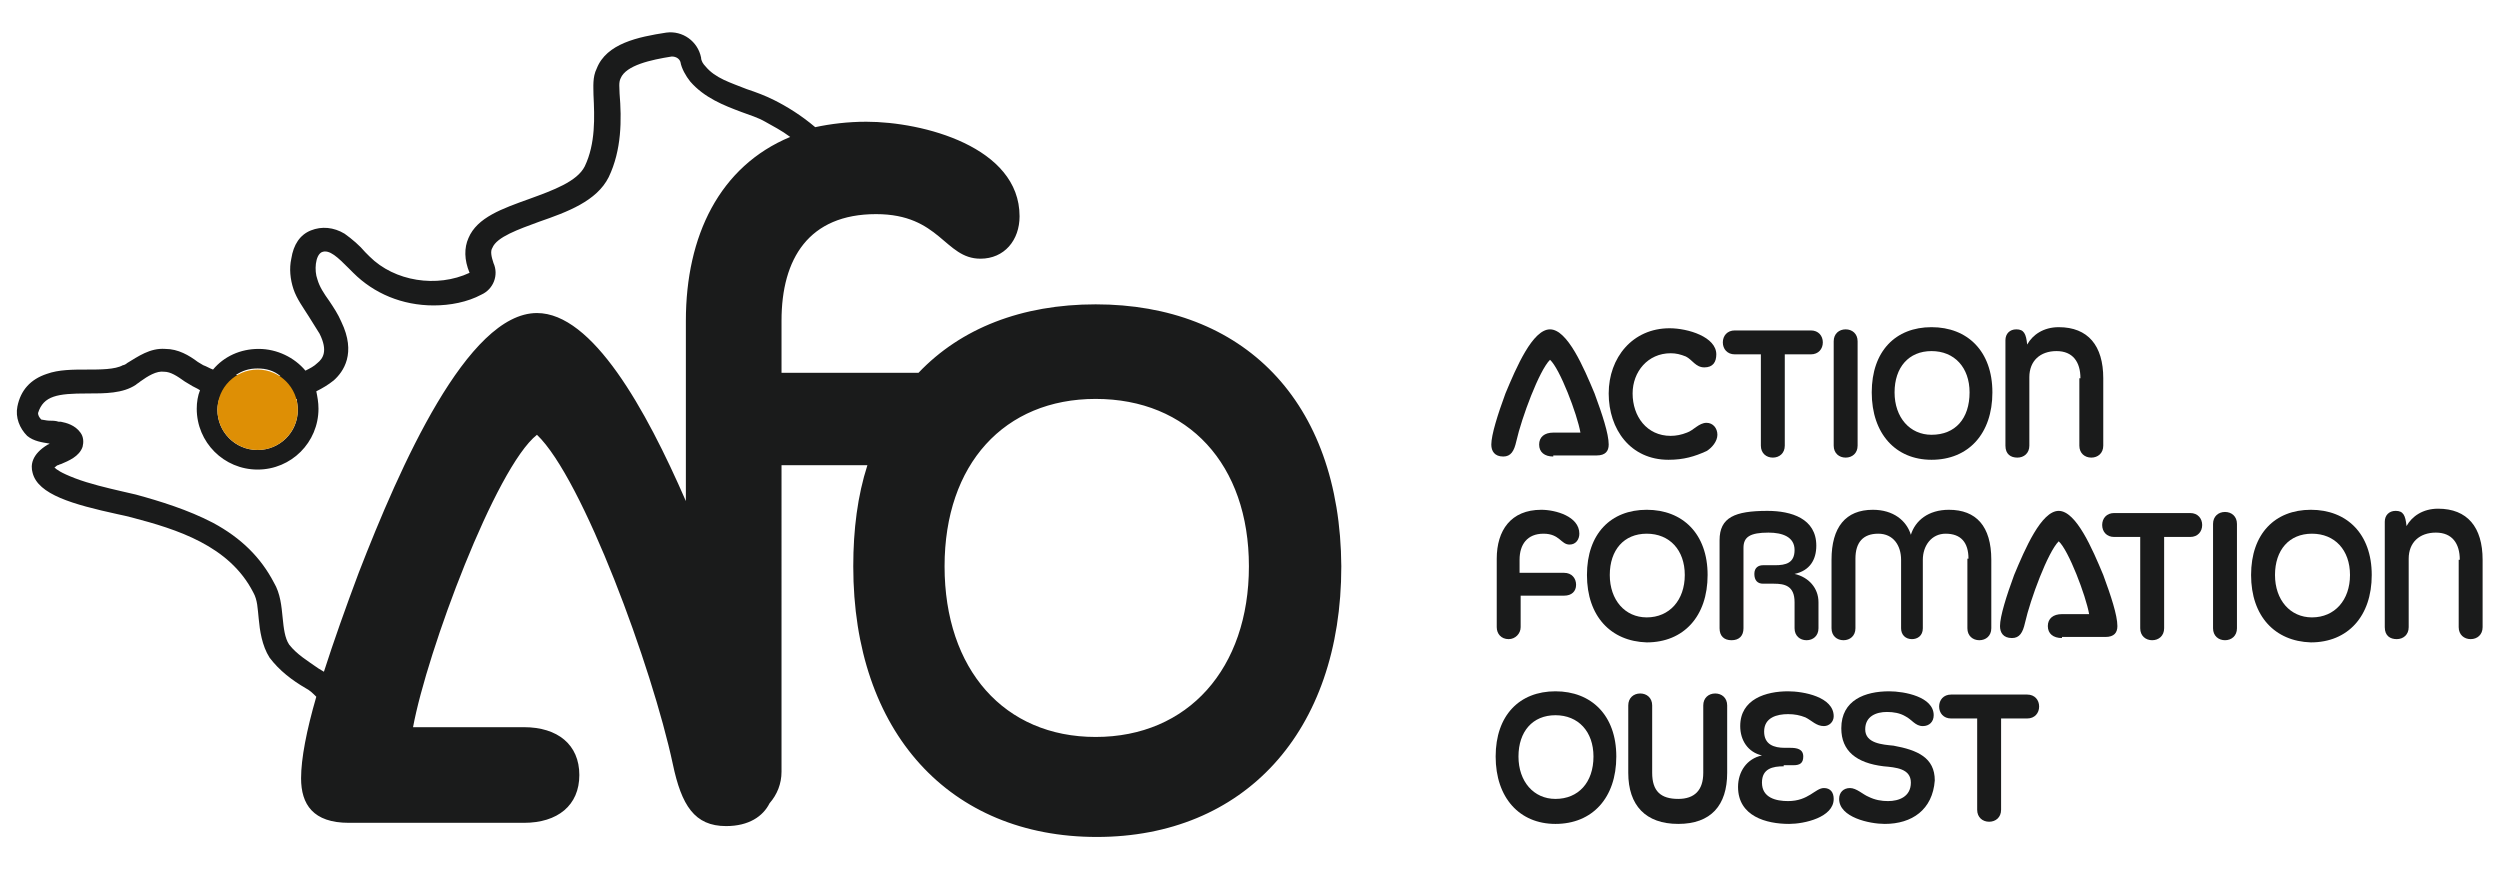 <?xml version="1.0" encoding="UTF-8"?> <svg xmlns="http://www.w3.org/2000/svg" xmlns:xlink="http://www.w3.org/1999/xlink" version="1.1" id="Calque_1" x="0px" y="0px" viewBox="0 0 230 80" style="enable-background:new 0 0 230 80;" xml:space="preserve"> <style type="text/css"> .st0{fill:#FFFFFF;} .st1{fill:#DE8F05;} .st2{fill:#1A1B1B;} .st3{fill:#DA8A08;} .st4{opacity:0.3;fill:#FFFFFF;} .st5{fill:#191919;} .st6{filter:url(#Adobe_OpacityMaskFilter);} .st7{opacity:0.25;mask:url(#SVGID_00000081637673017987495080000008130076947272132023_);} .st8{fill:#754200;} .st9{fill:none;stroke:#191A1A;stroke-width:5;stroke-miterlimit:10;} .st10{fill:#C7D0DF;} .st11{fill:#DDE5F0;} .st12{filter:url(#Adobe_OpacityMaskFilter_00000133508310566018696490000014220136219118278825_);} .st13{opacity:0.25;mask:url(#SVGID_00000090256664489624111300000017924625021209366191_);} .st14{fill:#191A1A;} .st15{filter:url(#Adobe_OpacityMaskFilter_00000016762486724954388140000010240097392655832224_);} .st16{opacity:0.25;mask:url(#SVGID_00000168837743307515168480000014291945592362317466_);} .st17{fill:#212121;} .st18{fill:none;stroke:#FFFFFF;stroke-miterlimit:10;} </style> <g> <g> <path class="st2" d="M142.9,42c-0.8,0-1.3-0.4-1.3-1.1c0-0.7,0.5-1.1,1.3-1.1h2.5c-0.3-1.7-1.9-5.9-2.8-6.7c-1,1-2.6,5.3-3.1,7.5 c-0.2,0.9-0.5,1.4-1.2,1.4c-0.8,0-1.1-0.5-1.1-1.1c0-0.9,0.6-2.8,1.3-4.7c1-2.4,2.5-5.9,4.1-5.9c1.6,0,3.1,3.5,4.1,5.9 c0.7,1.9,1.3,3.7,1.3,4.7c0,0.6-0.3,1-1.1,1H142.9z"></path> <path class="st2" d="M153.5,42.3c-3.5,0-5.5-2.8-5.5-6.1c0-3.3,2.2-6,5.6-6c1.7,0,4.3,0.8,4.3,2.4c0,0.7-0.3,1.2-1.1,1.2 c-0.8,0-1.1-0.7-1.7-1c-0.5-0.2-0.9-0.3-1.4-0.3c-2.1,0-3.5,1.7-3.5,3.7c0,2.1,1.3,3.9,3.5,3.9c0.5,0,1-0.1,1.5-0.3 c0.6-0.2,1.1-0.9,1.8-0.9c0.6,0,1,0.5,1,1.1c0,0.6-0.5,1.2-1,1.5C155.9,42,154.9,42.3,153.5,42.3z"></path> <path class="st2" d="M162,32.6h-2.4c-0.7,0-1.1-0.5-1.1-1.1c0-0.6,0.4-1.1,1.1-1.1h7c0.7,0,1.1,0.5,1.1,1.1c0,0.6-0.4,1.1-1.1,1.1 h-2.4V41c0,0.7-0.5,1.1-1.1,1.1c-0.6,0-1.1-0.4-1.1-1.1V32.6z"></path> <path class="st2" d="M168.7,31.4c0-0.7,0.5-1.1,1.1-1.1c0.6,0,1.1,0.4,1.1,1.1V41c0,0.7-0.5,1.1-1.1,1.1c-0.6,0-1.1-0.4-1.1-1.1 V31.4z"></path> <path class="st2" d="M172.2,36.1c0-3.8,2.2-6,5.5-6c3.3,0,5.6,2.2,5.6,6c0,3.8-2.2,6.2-5.6,6.2C174.4,42.3,172.2,39.9,172.2,36.1z M181.2,36.1c0-2.3-1.4-3.8-3.5-3.8c-2.1,0-3.4,1.5-3.4,3.8c0,2.3,1.4,3.9,3.4,3.9C179.9,40,181.2,38.5,181.2,36.1z"></path> <path class="st2" d="M191.4,34.8c0-1.5-0.7-2.5-2.2-2.5c-1.5,0-2.5,0.9-2.5,2.4V41c0,0.7-0.5,1.1-1.1,1.1c-0.6,0-1.1-0.3-1.1-1.1 v-9.7c0-0.6,0.4-1,1-1c0.7,0,0.9,0.4,1,1.4c0.5-0.9,1.5-1.6,2.9-1.6c2.7,0,4.1,1.7,4.1,4.7V41c0,0.7-0.5,1.1-1.1,1.1 c-0.6,0-1.1-0.4-1.1-1.1V34.8z"></path> <path class="st2" d="M139.9,54.7v3c0,0.6-0.5,1.1-1.1,1.1c-0.7,0-1.1-0.5-1.1-1.1v-6.3c0-2.6,1.3-4.5,4.1-4.5 c1.3,0,3.5,0.6,3.5,2.2c0,0.5-0.3,1-0.9,1c-0.8,0-0.9-1-2.4-1c-1.5,0-2.2,1-2.2,2.4v1.2h4.1c0.7,0,1.1,0.5,1.1,1.1 c0,0.6-0.4,1-1.1,1H139.9z"></path> <path class="st2" d="M146,52.9c0-3.8,2.2-6,5.5-6c3.3,0,5.6,2.2,5.6,6c0,3.8-2.2,6.2-5.6,6.2C148.2,59,146,56.7,146,52.9z M155,52.9c0-2.3-1.4-3.8-3.5-3.8c-2.1,0-3.4,1.5-3.4,3.8c0,2.3,1.4,3.9,3.4,3.9C153.6,56.8,155,55.2,155,52.9z"></path> <path class="st2" d="M165.1,55.4c0-1.5-0.9-1.7-1.9-1.7h-1c-0.5,0-0.8-0.3-0.8-0.9s0.4-0.8,0.8-0.8h1.1c1,0,1.8-0.2,1.8-1.4 c0-1.2-1.1-1.6-2.4-1.6c-1.7,0-2.3,0.4-2.3,1.4v7.4c0,0.7-0.4,1.1-1.1,1.1c-0.7,0-1.1-0.4-1.1-1.1v-8.1c0-2.1,1.4-2.7,4.4-2.7 c2.2,0,4.5,0.7,4.5,3.2c0,1.3-0.6,2.3-2,2.6c1.3,0.3,2.2,1.3,2.2,2.6v2.4c0,0.7-0.5,1.1-1.1,1.1c-0.6,0-1.1-0.4-1.1-1.1V55.4z"></path> <path class="st2" d="M181.1,51.4c0-1.5-0.7-2.3-2.1-2.3c-1.3,0-2.1,1.1-2.1,2.4v6.3c0,0.7-0.5,1-1,1c-0.6,0-1-0.4-1-1v-6.3 c0-1.3-0.7-2.4-2.1-2.4c-1.4,0-2.1,0.8-2.1,2.3v6.4c0,0.7-0.5,1.1-1.1,1.1c-0.6,0-1.1-0.4-1.1-1.1v-6.3c0-3,1.3-4.6,3.8-4.6 c1.9,0,3.1,1,3.5,2.3c0.4-1.3,1.6-2.3,3.5-2.3c2.5,0,3.9,1.5,3.9,4.6v6.3c0,0.7-0.5,1.1-1.1,1.1c-0.6,0-1.1-0.4-1.1-1.1V51.4z"></path> <path class="st2" d="M189.7,58.7c-0.8,0-1.3-0.4-1.3-1.1c0-0.7,0.5-1.1,1.3-1.1h2.5c-0.3-1.7-1.9-5.9-2.8-6.7 c-1,1-2.6,5.3-3.1,7.5c-0.2,0.9-0.5,1.4-1.2,1.4c-0.8,0-1.1-0.5-1.1-1.1c0-0.9,0.6-2.8,1.3-4.7c1-2.4,2.5-5.9,4.1-5.9 c1.6,0,3.1,3.5,4.1,5.9c0.7,1.9,1.3,3.7,1.3,4.7c0,0.6-0.3,1-1.1,1H189.7z"></path> <path class="st2" d="M196.9,49.4h-2.4c-0.7,0-1.1-0.5-1.1-1.1c0-0.6,0.4-1.1,1.1-1.1h7c0.7,0,1.1,0.5,1.1,1.1 c0,0.6-0.4,1.1-1.1,1.1h-2.4v8.4c0,0.7-0.5,1.1-1.1,1.1c-0.6,0-1.1-0.4-1.1-1.1V49.4z"></path> <path class="st2" d="M203.6,48.2c0-0.7,0.5-1.1,1.1-1.1c0.6,0,1.1,0.4,1.1,1.1v9.6c0,0.7-0.5,1.1-1.1,1.1c-0.6,0-1.1-0.4-1.1-1.1 V48.2z"></path> <path class="st2" d="M207.1,52.9c0-3.8,2.2-6,5.5-6c3.3,0,5.6,2.2,5.6,6c0,3.8-2.2,6.2-5.6,6.2C209.3,59,207.1,56.7,207.1,52.9z M216.2,52.9c0-2.3-1.4-3.8-3.5-3.8c-2.1,0-3.4,1.5-3.4,3.8c0,2.3,1.4,3.9,3.4,3.9C214.8,56.8,216.2,55.2,216.2,52.9z"></path> <path class="st2" d="M226.3,51.5c0-1.5-0.7-2.5-2.2-2.5c-1.5,0-2.5,0.9-2.5,2.4v6.3c0,0.7-0.5,1.1-1.1,1.1c-0.6,0-1.1-0.3-1.1-1.1 v-9.7c0-0.6,0.4-1,1-1c0.7,0,0.9,0.4,1,1.4c0.5-0.9,1.5-1.6,2.9-1.6c2.7,0,4.1,1.7,4.1,4.7v6.2c0,0.7-0.5,1.1-1.1,1.1 c-0.6,0-1.1-0.4-1.1-1.1V51.5z"></path> <path class="st2" d="M137.6,69.6c0-3.8,2.2-6,5.5-6c3.3,0,5.6,2.2,5.6,6c0,3.8-2.2,6.2-5.6,6.2C139.8,75.8,137.6,73.4,137.6,69.6z M146.6,69.6c0-2.3-1.4-3.8-3.5-3.8c-2.1,0-3.4,1.5-3.4,3.8c0,2.3,1.4,3.9,3.4,3.9C145.2,73.5,146.6,72,146.6,69.6z"></path> <path class="st2" d="M156.7,64.9c0-0.7,0.5-1.1,1.1-1.1c0.6,0,1.1,0.4,1.1,1.1v6.2c0,3-1.5,4.7-4.5,4.7c-3,0-4.6-1.7-4.6-4.7v-6.2 c0-0.7,0.5-1.1,1.1-1.1c0.6,0,1.1,0.4,1.1,1.1v6.2c0,1.7,0.8,2.4,2.4,2.4c1.5,0,2.3-0.8,2.3-2.4V64.9z"></path> <path class="st2" d="M164.1,70.5c-1,0-2,0.2-2,1.5c0,1.4,1.3,1.7,2.4,1.7c1.9,0,2.5-1.2,3.3-1.2c0.6,0,0.9,0.4,0.9,1 c0,1.7-2.7,2.3-4.1,2.3c-2.1,0-4.7-0.7-4.7-3.4c0-1.4,0.8-2.6,2.2-2.9c-1.3-0.3-2-1.4-2-2.7c0-2.5,2.4-3.2,4.4-3.2 c1.4,0,4.2,0.5,4.2,2.3c0,0.5-0.4,0.9-0.9,0.9c-0.7,0-1.1-0.5-1.7-0.8c-0.5-0.2-1-0.3-1.6-0.3c-1,0-2.2,0.3-2.2,1.6 c0,1.2,0.9,1.5,1.9,1.5h0.5c0.6,0,1.2,0.1,1.2,0.8c0,0.6-0.3,0.8-0.9,0.8H164.1z"></path> <path class="st2" d="M173.4,75.8c-1.4,0-4.2-0.6-4.2-2.3c0-0.6,0.4-1,1-1c0.6,0,1.2,0.6,1.7,0.8c0.6,0.3,1.2,0.4,1.8,0.4 c1,0,2.1-0.4,2.1-1.7c0-1.3-1.4-1.4-2.5-1.5c-2.5-0.3-3.9-1.4-3.9-3.5c0-2.6,2.2-3.4,4.4-3.4c1.4,0,4.1,0.5,4.1,2.2 c0,0.6-0.4,1-1,1c-0.7,0-1-0.6-1.6-0.9c-0.5-0.3-1.1-0.4-1.7-0.4c-1,0-2,0.4-2,1.6c0,1.3,1.6,1.4,2.6,1.5c2.2,0.4,3.8,1.1,3.8,3.2 C177.8,74.5,175.9,75.8,173.4,75.8z"></path> <path class="st2" d="M181.9,66.1h-2.4c-0.7,0-1.1-0.5-1.1-1.1c0-0.6,0.4-1.1,1.1-1.1h7c0.7,0,1.1,0.5,1.1,1.1 c0,0.6-0.4,1.1-1.1,1.1h-2.4v8.4c0,0.7-0.5,1.1-1.1,1.1c-0.6,0-1.1-0.4-1.1-1.1V66.1z"></path> </g> <g> <path class="st2" d="M100.8,28c-6.8,0-12.4,2.2-16.3,6.3H71.9v-4.8c0-5.7,2.5-9.8,8.7-9.8c5.9,0,6.3,4.1,9.6,4.1 c2.2,0,3.6-1.7,3.6-3.9c0-6.4-8.9-8.7-14.1-8.7c-1.7,0-3.3,0.2-4.7,0.5c-1.3-1.1-2.6-1.9-3.8-2.5c-0.8-0.4-1.6-0.7-2.5-1 c-1.5-0.6-2.9-1-3.8-2.1c-0.2-0.2-0.4-0.5-0.4-0.8c-0.3-1.5-1.7-2.5-3.2-2.3c-2.6,0.4-5.5,1-6.4,3.3c-0.4,0.8-0.3,1.7-0.3,2.4l0,0 c0.1,2.1,0.2,4.5-0.8,6.6c-0.7,1.4-2.9,2.2-5.1,3c-2.5,0.9-4.8,1.7-5.6,3.6c-0.4,0.9-0.4,2,0.1,3.2c0,0,0,0,0,0 c-3,1.4-6.9,0.8-9.2-1.5c-0.1-0.1-0.2-0.2-0.4-0.4c-0.5-0.6-1.2-1.2-1.9-1.7c-1-0.6-2.1-0.7-3.1-0.3c-1,0.4-1.6,1.3-1.8,2.6 c-0.2,0.9-0.1,1.9,0.2,2.8c0.3,0.9,0.9,1.7,1.4,2.5c0.3,0.5,0.7,1.1,1,1.6c0.8,1.6,0.3,2.3-0.2,2.7c-0.3,0.3-0.7,0.5-1.1,0.7 c-1-1.2-2.6-2-4.3-2c-1.7,0-3.2,0.7-4.2,1.9c-0.3-0.1-0.6-0.3-0.9-0.4c-0.2-0.1-0.3-0.2-0.5-0.3c-0.8-0.6-1.8-1.2-3-1.2 c-1.4-0.1-2.5,0.7-3.5,1.3c-0.1,0.1-0.3,0.2-0.4,0.2C10.6,34,9.2,34,8,34c-1.3,0-2.6,0-3.7,0.4c-1.5,0.5-2.4,1.5-2.7,3 c-0.2,1,0.2,2,0.9,2.7c0.6,0.5,1.4,0.6,2,0.7c0,0,0.1,0,0.1,0c-0.1,0-0.1,0.1-0.2,0.1c-1.5,0.9-1.6,1.9-1.4,2.6 c0.5,2,3.7,2.9,7.8,3.8c0.5,0.1,0.9,0.2,1.3,0.3c4.2,1.1,9,2.6,11.2,6.9c0.4,0.7,0.4,1.5,0.5,2.4c0.1,1.1,0.3,2.5,1,3.6 c0.9,1.2,2.1,2.1,3.3,2.8c0.4,0.2,0.7,0.5,1,0.8c-0.9,3.1-1.4,5.7-1.4,7.5c0,2.4,1.1,4.1,4.4,4.1h16.1c3.1,0,5.1-1.6,5.1-4.4 c0-2.8-2-4.4-5.1-4.4H38c1.3-7,7.6-23.9,11.4-26.9C53.6,44,60,61.4,61.9,70.3c0.8,3.8,2,5.7,4.9,5.7c2.1,0,3.4-0.9,4-2.1 c0.7-0.8,1.1-1.8,1.1-2.9V42.8h7.9c-0.9,2.8-1.3,5.9-1.3,9.3c0,15.3,8.9,24.9,22.4,24.9c13.5,0,22.5-9.6,22.5-24.9 C123.3,36.8,114.3,28,100.8,28z M27.4,37.7c0,2.1-1.7,3.7-3.7,3.7c-2.1,0-3.7-1.7-3.7-3.7c0-0.4,0.1-0.8,0.2-1.1 c1.1,0.3,2.4,0.4,3.7,0.4c1.2,0,2.4-0.1,3.4-0.3C27.3,36.9,27.4,37.3,27.4,37.7z M23.7,33.9c0.8,0,1.5,0.2,2.1,0.7 c-0.6,0.1-1.2,0.1-1.9,0.1c-0.7,0-1.5-0.1-2.2-0.2C22.3,34.1,22.9,33.9,23.7,33.9z M63.1,29.5v16.6c-3.7-8.5-8.6-17.3-13.7-17.3 c-6.4,0-12.6,14.1-16.4,23.9c-1.2,3.2-2.3,6.3-3.2,9.1c-0.2-0.1-0.3-0.2-0.5-0.3c-1-0.7-2-1.3-2.7-2.2c-0.4-0.6-0.5-1.5-0.6-2.5 c-0.1-1-0.2-2.2-0.8-3.2c-1.2-2.3-3-4.1-5.6-5.5c-2.3-1.2-4.9-2-7.1-2.6c-0.4-0.1-0.9-0.2-1.3-0.3c-1.3-0.3-3-0.7-4.3-1.2 c-1.3-0.5-1.7-0.8-1.9-1c0.1,0,0.1-0.1,0.3-0.2c0.1,0,0.2-0.1,0.3-0.1c0.7-0.3,1.7-0.7,2-1.6c0.1-0.4,0.1-0.9-0.2-1.3 c-0.5-0.7-1.3-0.9-1.8-1c-0.1,0-0.1,0-0.2,0c-0.3-0.1-0.6-0.1-0.9-0.1c-0.2,0-0.6-0.1-0.7-0.1c-0.2-0.2-0.3-0.4-0.3-0.6 C4,36.4,5.3,36.2,8,36.2c1.7,0,3.3,0,4.5-0.8c0.1-0.1,0.3-0.2,0.4-0.3c0.7-0.5,1.5-1,2.2-0.9c0.6,0,1.2,0.4,1.9,0.9 c0.2,0.1,0.3,0.2,0.5,0.3c0.3,0.2,0.6,0.3,0.9,0.5c-0.2,0.5-0.3,1.1-0.3,1.7c0,3.1,2.5,5.6,5.6,5.6s5.6-2.5,5.6-5.6 c0-0.6-0.1-1.1-0.2-1.6c0.6-0.3,1.1-0.6,1.6-1c0.9-0.8,2.1-2.5,0.7-5.4c-0.3-0.7-0.7-1.3-1.1-1.9c-0.5-0.7-0.9-1.3-1.1-2 c-0.3-0.8-0.2-2.2,0.4-2.5c0.7-0.3,1.5,0.5,2.5,1.5c0.1,0.1,0.3,0.3,0.4,0.4c1.9,1.9,4.5,3,7.4,3c1.5,0,3.1-0.3,4.4-1 c1.1-0.5,1.6-1.8,1.1-2.9c-0.2-0.6-0.3-1.1-0.1-1.4c0.4-1,2.4-1.7,4.3-2.4c2.6-0.9,5.3-1.9,6.4-4.1c1.2-2.5,1.2-5.3,1-7.7l0,0 c0-0.5-0.1-1,0.1-1.4c0.5-1.2,2.8-1.7,4.7-2c0.4,0,0.7,0.2,0.8,0.5c0.1,0.6,0.5,1.3,0.9,1.8c1.3,1.5,3.1,2.2,4.7,2.8 c0.8,0.3,1.5,0.5,2.2,0.9c0.7,0.4,1.5,0.8,2.3,1.4C66.2,15.3,63.1,21.7,63.1,29.5z M100.8,67.8c-8.4,0-13.9-6.2-13.9-15.7 c0-9.4,5.5-15.4,13.9-15.4c8.5,0,14.1,6,14.1,15.4C114.9,61.5,109.3,67.8,100.8,67.8z"></path> <circle class="st1" cx="23.7" cy="37.7" r="3.7"></circle> </g> </g> </svg> 